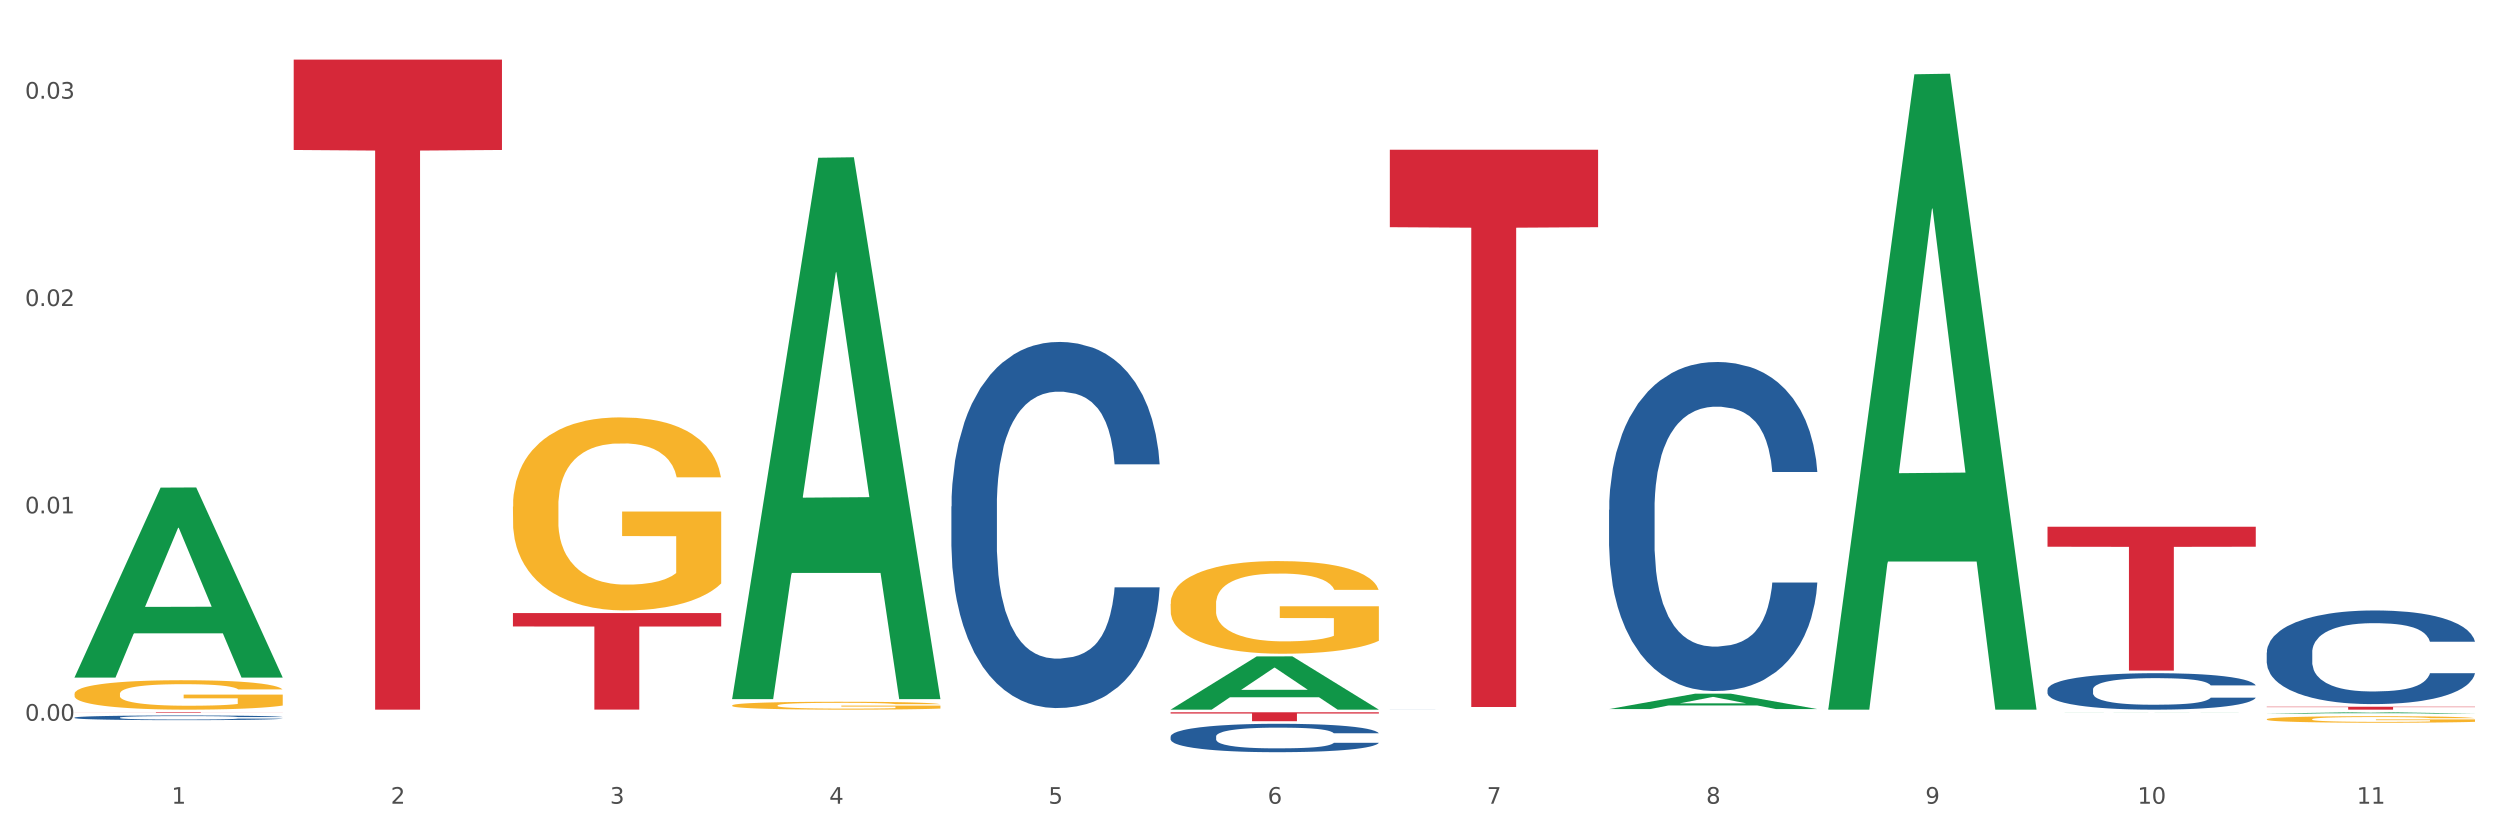 <?xml version="1.0" encoding="utf-8" standalone="no"?>
<!DOCTYPE svg PUBLIC "-//W3C//DTD SVG 1.1//EN"
  "http://www.w3.org/Graphics/SVG/1.1/DTD/svg11.dtd">
<svg xmlns:xlink="http://www.w3.org/1999/xlink" width="1080pt" height="360pt" viewBox="0 0 1080 360" xmlns="http://www.w3.org/2000/svg" version="1.1">
 <rect x="0" y="0" width="1080" height="360" fill="#333333" stroke="none"/>
 <defs>
  <style type="text/css">*{stroke-linejoin: round; stroke-linecap: butt}</style>
 </defs>
 <g id="figure_1">
  <g id="patch_1">
   <path d="M 0 360 
L 1080 360 
L 1080 0 
L 0 0 
z
" style="fill: #ffffff; stroke: #ffffff; stroke-linejoin: miter"/>
  </g>
  <g id="axes_1">
   <g id="matplotlib.axis_1">
    <g id="xtick_1">
     <g id="text_1">
      <!-- 1 -->
      <g style="fill: #4d4d4d" transform="translate(74.106 347.204) scale(0.096 -0.096)">
       <defs>
        <path id="DejaVuSans-31" d="M 794 531 
L 1825 531 
L 1825 4091 
L 703 3866 
L 703 4441 
L 1819 4666 
L 2450 4666 
L 2450 531 
L 3481 531 
L 3481 0 
L 794 0 
L 794 531 
z
" transform="scale(0.016)"/>
       </defs>
       <use xlink:href="#DejaVuSans-31"/>
      </g>
     </g>
    </g>
    <g id="xtick_2">
     <g id="text_2">
      <!-- 2 -->
      <g style="fill: #4d4d4d" transform="translate(168.812 347.204) scale(0.096 -0.096)">
       <defs>
        <path id="DejaVuSans-32" d="M 1228 531 
L 3431 531 
L 3431 0 
L 469 0 
L 469 531 
Q 828 903 1448 1529 
Q 2069 2156 2228 2338 
Q 2531 2678 2651 2914 
Q 2772 3150 2772 3378 
Q 2772 3750 2511 3984 
Q 2250 4219 1831 4219 
Q 1534 4219 1204 4116 
Q 875 4013 500 3803 
L 500 4441 
Q 881 4594 1212 4672 
Q 1544 4750 1819 4750 
Q 2544 4750 2975 4387 
Q 3406 4025 3406 3419 
Q 3406 3131 3298 2873 
Q 3191 2616 2906 2266 
Q 2828 2175 2409 1742 
Q 1991 1309 1228 531 
z
" transform="scale(0.016)"/>
       </defs>
       <use xlink:href="#DejaVuSans-32"/>
      </g>
     </g>
    </g>
    <g id="xtick_3">
     <g id="text_3">
      <!-- 3 -->
      <g style="fill: #4d4d4d" transform="translate(263.517 347.204) scale(0.096 -0.096)">
       <defs>
        <path id="DejaVuSans-33" d="M 2597 2516 
Q 3050 2419 3304 2112 
Q 3559 1806 3559 1356 
Q 3559 666 3084 287 
Q 2609 -91 1734 -91 
Q 1441 -91 1130 -33 
Q 819 25 488 141 
L 488 750 
Q 750 597 1062 519 
Q 1375 441 1716 441 
Q 2309 441 2620 675 
Q 2931 909 2931 1356 
Q 2931 1769 2642 2001 
Q 2353 2234 1838 2234 
L 1294 2234 
L 1294 2753 
L 1863 2753 
Q 2328 2753 2575 2939 
Q 2822 3125 2822 3475 
Q 2822 3834 2567 4026 
Q 2313 4219 1838 4219 
Q 1578 4219 1281 4162 
Q 984 4106 628 3988 
L 628 4550 
Q 988 4650 1302 4700 
Q 1616 4750 1894 4750 
Q 2613 4750 3031 4423 
Q 3450 4097 3450 3541 
Q 3450 3153 3228 2886 
Q 3006 2619 2597 2516 
z
" transform="scale(0.016)"/>
       </defs>
       <use xlink:href="#DejaVuSans-33"/>
      </g>
     </g>
    </g>
    <g id="xtick_4">
     <g id="text_4">
      <!-- 4 -->
      <g style="fill: #4d4d4d" transform="translate(358.223 347.204) scale(0.096 -0.096)">
       <defs>
        <path id="DejaVuSans-34" d="M 2419 4116 
L 825 1625 
L 2419 1625 
L 2419 4116 
z
M 2253 4666 
L 3047 4666 
L 3047 1625 
L 3713 1625 
L 3713 1100 
L 3047 1100 
L 3047 0 
L 2419 0 
L 2419 1100 
L 313 1100 
L 313 1709 
L 2253 4666 
z
" transform="scale(0.016)"/>
       </defs>
       <use xlink:href="#DejaVuSans-34"/>
      </g>
     </g>
    </g>
    <g id="xtick_5">
     <g id="text_5">
      <!-- 5 -->
      <g style="fill: #4d4d4d" transform="translate(452.928 347.204) scale(0.096 -0.096)">
       <defs>
        <path id="DejaVuSans-35" d="M 691 4666 
L 3169 4666 
L 3169 4134 
L 1269 4134 
L 1269 2991 
Q 1406 3038 1543 3061 
Q 1681 3084 1819 3084 
Q 2600 3084 3056 2656 
Q 3513 2228 3513 1497 
Q 3513 744 3044 326 
Q 2575 -91 1722 -91 
Q 1428 -91 1123 -41 
Q 819 9 494 109 
L 494 744 
Q 775 591 1075 516 
Q 1375 441 1709 441 
Q 2250 441 2565 725 
Q 2881 1009 2881 1497 
Q 2881 1984 2565 2268 
Q 2250 2553 1709 2553 
Q 1456 2553 1204 2497 
Q 953 2441 691 2322 
L 691 4666 
z
" transform="scale(0.016)"/>
       </defs>
       <use xlink:href="#DejaVuSans-35"/>
      </g>
     </g>
    </g>
    <g id="xtick_6">
     <g id="text_6">
      <!-- 6 -->
      <g style="fill: #4d4d4d" transform="translate(547.634 347.204) scale(0.096 -0.096)">
       <defs>
        <path id="DejaVuSans-36" d="M 2113 2584 
Q 1688 2584 1439 2293 
Q 1191 2003 1191 1497 
Q 1191 994 1439 701 
Q 1688 409 2113 409 
Q 2538 409 2786 701 
Q 3034 994 3034 1497 
Q 3034 2003 2786 2293 
Q 2538 2584 2113 2584 
z
M 3366 4563 
L 3366 3988 
Q 3128 4100 2886 4159 
Q 2644 4219 2406 4219 
Q 1781 4219 1451 3797 
Q 1122 3375 1075 2522 
Q 1259 2794 1537 2939 
Q 1816 3084 2150 3084 
Q 2853 3084 3261 2657 
Q 3669 2231 3669 1497 
Q 3669 778 3244 343 
Q 2819 -91 2113 -91 
Q 1303 -91 875 529 
Q 447 1150 447 2328 
Q 447 3434 972 4092 
Q 1497 4750 2381 4750 
Q 2619 4750 2861 4703 
Q 3103 4656 3366 4563 
z
" transform="scale(0.016)"/>
       </defs>
       <use xlink:href="#DejaVuSans-36"/>
      </g>
     </g>
    </g>
    <g id="xtick_7">
     <g id="text_7">
      <!-- 7 -->
      <g style="fill: #4d4d4d" transform="translate(642.339 347.204) scale(0.096 -0.096)">
       <defs>
        <path id="DejaVuSans-37" d="M 525 4666 
L 3525 4666 
L 3525 4397 
L 1831 0 
L 1172 0 
L 2766 4134 
L 525 4134 
L 525 4666 
z
" transform="scale(0.016)"/>
       </defs>
       <use xlink:href="#DejaVuSans-37"/>
      </g>
     </g>
    </g>
    <g id="xtick_8">
     <g id="text_8">
      <!-- 8 -->
      <g style="fill: #4d4d4d" transform="translate(737.044 347.204) scale(0.096 -0.096)">
       <defs>
        <path id="DejaVuSans-38" d="M 2034 2216 
Q 1584 2216 1326 1975 
Q 1069 1734 1069 1313 
Q 1069 891 1326 650 
Q 1584 409 2034 409 
Q 2484 409 2743 651 
Q 3003 894 3003 1313 
Q 3003 1734 2745 1975 
Q 2488 2216 2034 2216 
z
M 1403 2484 
Q 997 2584 770 2862 
Q 544 3141 544 3541 
Q 544 4100 942 4425 
Q 1341 4750 2034 4750 
Q 2731 4750 3128 4425 
Q 3525 4100 3525 3541 
Q 3525 3141 3298 2862 
Q 3072 2584 2669 2484 
Q 3125 2378 3379 2068 
Q 3634 1759 3634 1313 
Q 3634 634 3220 271 
Q 2806 -91 2034 -91 
Q 1263 -91 848 271 
Q 434 634 434 1313 
Q 434 1759 690 2068 
Q 947 2378 1403 2484 
z
M 1172 3481 
Q 1172 3119 1398 2916 
Q 1625 2713 2034 2713 
Q 2441 2713 2670 2916 
Q 2900 3119 2900 3481 
Q 2900 3844 2670 4047 
Q 2441 4250 2034 4250 
Q 1625 4250 1398 4047 
Q 1172 3844 1172 3481 
z
" transform="scale(0.016)"/>
       </defs>
       <use xlink:href="#DejaVuSans-38"/>
      </g>
     </g>
    </g>
    <g id="xtick_9">
     <g id="text_9">
      <!-- 9 -->
      <g style="fill: #4d4d4d" transform="translate(831.75 347.204) scale(0.096 -0.096)">
       <defs>
        <path id="DejaVuSans-39" d="M 703 97 
L 703 672 
Q 941 559 1184 500 
Q 1428 441 1663 441 
Q 2288 441 2617 861 
Q 2947 1281 2994 2138 
Q 2813 1869 2534 1725 
Q 2256 1581 1919 1581 
Q 1219 1581 811 2004 
Q 403 2428 403 3163 
Q 403 3881 828 4315 
Q 1253 4750 1959 4750 
Q 2769 4750 3195 4129 
Q 3622 3509 3622 2328 
Q 3622 1225 3098 567 
Q 2575 -91 1691 -91 
Q 1453 -91 1209 -44 
Q 966 3 703 97 
z
M 1959 2075 
Q 2384 2075 2632 2365 
Q 2881 2656 2881 3163 
Q 2881 3666 2632 3958 
Q 2384 4250 1959 4250 
Q 1534 4250 1286 3958 
Q 1038 3666 1038 3163 
Q 1038 2656 1286 2365 
Q 1534 2075 1959 2075 
z
" transform="scale(0.016)"/>
       </defs>
       <use xlink:href="#DejaVuSans-39"/>
      </g>
     </g>
    </g>
    <g id="xtick_10">
     <g id="text_10">
      <!-- 10 -->
      <g style="fill: #4d4d4d" transform="translate(923.401 347.204) scale(0.096 -0.096)">
       <defs>
        <path id="DejaVuSans-30" d="M 2034 4250 
Q 1547 4250 1301 3770 
Q 1056 3291 1056 2328 
Q 1056 1369 1301 889 
Q 1547 409 2034 409 
Q 2525 409 2770 889 
Q 3016 1369 3016 2328 
Q 3016 3291 2770 3770 
Q 2525 4250 2034 4250 
z
M 2034 4750 
Q 2819 4750 3233 4129 
Q 3647 3509 3647 2328 
Q 3647 1150 3233 529 
Q 2819 -91 2034 -91 
Q 1250 -91 836 529 
Q 422 1150 422 2328 
Q 422 3509 836 4129 
Q 1250 4750 2034 4750 
z
" transform="scale(0.016)"/>
       </defs>
       <use xlink:href="#DejaVuSans-31"/>
       <use xlink:href="#DejaVuSans-30" transform="translate(63.623 0)"/>
      </g>
     </g>
    </g>
    <g id="xtick_11">
     <g id="text_11">
      <!-- 11 -->
      <g style="fill: #4d4d4d" transform="translate(1018.107 347.204) scale(0.096 -0.096)">
       <use xlink:href="#DejaVuSans-31"/>
       <use xlink:href="#DejaVuSans-31" transform="translate(63.623 0)"/>
      </g>
     </g>
    </g>
    <g id="xtick_12"/>
    <g id="xtick_13"/>
    <g id="xtick_14"/>
    <g id="xtick_15"/>
    <g id="xtick_16"/>
    <g id="xtick_17"/>
    <g id="xtick_18"/>
    <g id="xtick_19"/>
    <g id="xtick_20"/>
    <g id="xtick_21"/>
   </g>
   <g id="matplotlib.axis_2">
    <g id="ytick_1">
     <g id="text_12">
      <!-- 0.00 -->
      <g style="fill: #4d4d4d" transform="translate(10.8 311.349) scale(0.096 -0.096)">
       <defs>
        <path id="DejaVuSans-2e" d="M 684 794 
L 1344 794 
L 1344 0 
L 684 0 
L 684 794 
z
" transform="scale(0.016)"/>
       </defs>
       <use xlink:href="#DejaVuSans-30"/>
       <use xlink:href="#DejaVuSans-2e" transform="translate(63.623 0)"/>
       <use xlink:href="#DejaVuSans-30" transform="translate(95.41 0)"/>
       <use xlink:href="#DejaVuSans-30" transform="translate(159.033 0)"/>
      </g>
     </g>
    </g>
    <g id="ytick_2">
     <g id="text_13">
      <!-- 0.01 -->
      <g style="fill: #4d4d4d" transform="translate(10.8 221.775) scale(0.096 -0.096)">
       <use xlink:href="#DejaVuSans-30"/>
       <use xlink:href="#DejaVuSans-2e" transform="translate(63.623 0)"/>
       <use xlink:href="#DejaVuSans-30" transform="translate(95.41 0)"/>
       <use xlink:href="#DejaVuSans-31" transform="translate(159.033 0)"/>
      </g>
     </g>
    </g>
    <g id="ytick_3">
     <g id="text_14">
      <!-- 0.02 -->
      <g style="fill: #4d4d4d" transform="translate(10.8 132.2) scale(0.096 -0.096)">
       <use xlink:href="#DejaVuSans-30"/>
       <use xlink:href="#DejaVuSans-2e" transform="translate(63.623 0)"/>
       <use xlink:href="#DejaVuSans-30" transform="translate(95.41 0)"/>
       <use xlink:href="#DejaVuSans-32" transform="translate(159.033 0)"/>
      </g>
     </g>
    </g>
    <g id="ytick_4">
     <g id="text_15">
      <!-- 0.03 -->
      <g style="fill: #4d4d4d" transform="translate(10.8 42.626) scale(0.096 -0.096)">
       <use xlink:href="#DejaVuSans-30"/>
       <use xlink:href="#DejaVuSans-2e" transform="translate(63.623 0)"/>
       <use xlink:href="#DejaVuSans-30" transform="translate(95.41 0)"/>
       <use xlink:href="#DejaVuSans-33" transform="translate(159.033 0)"/>
      </g>
     </g>
    </g>
    <g id="ytick_5"/>
    <g id="ytick_6"/>
    <g id="ytick_7"/>
   </g>
   <g id="PolyCollection_1">
    <path d="M 32.175 292.576 
L 32.268 292.498 
L 69.369 210.65 
L 84.766 210.573 
L 122.145 292.73 
L 104.337 292.73 
L 96.267 273.598 
L 57.96 273.598 
L 57.682 273.907 
L 49.891 292.73 
L 32.175 292.73 
L 32.175 292.576 
L 62.783 262.181 
L 91.444 262.104 
L 77.253 228.084 
L 77.067 227.93 
L 76.882 228.162 
L 62.691 262.104 
L 62.783 262.181 
L 32.175 292.576 
z
" clip-path="url(#p96996dda5b)" style="fill: #109648"/>
    <path d="M 505.702 318.188 
L 505.809 318.177 
L 505.809 317.863 
L 506.128 317.437 
L 507.298 316.652 
L 508.786 316.058 
L 511.339 315.363 
L 512.721 315.071 
L 514.529 314.746 
L 518.251 314.219 
L 522.505 313.77 
L 525.483 313.524 
L 527.716 313.367 
L 532.715 313.086 
L 535.586 312.963 
L 538.564 312.862 
L 541.116 312.795 
L 545.37 312.716 
L 548.773 312.683 
L 552.708 312.671 
L 556.005 312.683 
L 560.365 312.728 
L 566.746 312.862 
L 569.192 312.941 
L 572.489 313.075 
L 575.892 313.255 
L 578.657 313.434 
L 581.847 313.692 
L 585.144 314.028 
L 588.335 314.454 
L 590.568 314.847 
L 592.376 315.262 
L 593.971 315.766 
L 595.141 316.316 
L 595.673 316.775 
L 576.211 316.775 
L 575.679 316.36 
L 574.616 315.912 
L 573.552 315.609 
L 572.382 315.363 
L 570.575 315.082 
L 568.979 314.903 
L 566.321 314.69 
L 563.875 314.555 
L 561.854 314.477 
L 559.408 314.409 
L 554.197 314.342 
L 550.475 314.342 
L 548.135 314.365 
L 545.264 314.421 
L 542.818 314.499 
L 539.946 314.634 
L 537.713 314.779 
L 535.48 314.97 
L 534.204 315.105 
L 532.289 315.351 
L 531.013 315.553 
L 529.312 315.901 
L 528.354 316.147 
L 526.653 316.787 
L 525.908 317.257 
L 525.589 317.583 
L 525.377 317.941 
L 525.377 319.691 
L 526.015 320.476 
L 526.547 320.812 
L 527.397 321.193 
L 528.993 321.687 
L 531.332 322.169 
L 533.778 322.516 
L 535.799 322.729 
L 537.713 322.886 
L 539.627 323.01 
L 541.967 323.122 
L 543.881 323.189 
L 546.753 323.256 
L 550.156 323.29 
L 552.814 323.29 
L 558.238 323.234 
L 560.684 323.178 
L 563.024 323.099 
L 565.576 322.976 
L 567.597 322.841 
L 568.767 322.741 
L 570.681 322.528 
L 572.17 322.303 
L 573.446 322.045 
L 574.297 321.821 
L 575.254 321.485 
L 575.998 321.103 
L 576.211 320.902 
L 595.673 320.902 
L 595.247 321.305 
L 594.503 321.698 
L 593.014 322.225 
L 591.844 322.528 
L 590.036 322.898 
L 588.122 323.212 
L 585.463 323.559 
L 583.017 323.817 
L 580.465 324.041 
L 577.7 324.243 
L 572.701 324.523 
L 570.894 324.602 
L 567.065 324.736 
L 564.087 324.815 
L 559.727 324.893 
L 555.26 324.938 
L 550.581 324.95 
L 546.434 324.927 
L 541.861 324.86 
L 538.989 324.793 
L 535.799 324.692 
L 532.077 324.535 
L 528.567 324.344 
L 525.27 324.12 
L 522.186 323.862 
L 519.315 323.57 
L 515.593 323.088 
L 512.828 322.617 
L 510.807 322.18 
L 509.425 321.81 
L 508.042 321.339 
L 507.298 321.014 
L 506.128 320.229 
L 505.702 319.5 
L 505.702 318.188 
z
" clip-path="url(#p96996dda5b)" style="fill: #255c99"/>
    <path d="M 600.408 306.562 
L 600.514 306.562 
L 600.514 306.561 
L 600.833 306.561 
L 602.003 306.559 
L 603.492 306.558 
L 606.044 306.557 
L 607.427 306.556 
L 609.235 306.556 
L 612.957 306.555 
L 617.211 306.554 
L 620.189 306.554 
L 622.422 306.553 
L 627.42 306.553 
L 630.292 306.553 
L 633.269 306.552 
L 635.822 306.552 
L 640.076 306.552 
L 643.479 306.552 
L 647.414 306.552 
L 650.71 306.552 
L 655.071 306.552 
L 661.451 306.552 
L 663.897 306.552 
L 667.194 306.553 
L 670.597 306.553 
L 673.362 306.553 
L 676.553 306.554 
L 679.85 306.554 
L 683.04 306.555 
L 685.273 306.556 
L 687.081 306.557 
L 688.677 306.558 
L 689.846 306.559 
L 690.378 306.559 
L 670.916 306.559 
L 670.385 306.559 
L 669.321 306.558 
L 668.258 306.557 
L 667.088 306.557 
L 665.28 306.556 
L 663.685 306.556 
L 661.026 306.556 
L 658.58 306.555 
L 656.559 306.555 
L 654.113 306.555 
L 648.902 306.555 
L 645.18 306.555 
L 642.841 306.555 
L 639.969 306.555 
L 637.523 306.555 
L 634.652 306.556 
L 632.419 306.556 
L 630.185 306.556 
L 628.909 306.556 
L 626.995 306.557 
L 625.719 306.557 
L 624.017 306.558 
L 623.06 306.558 
L 621.358 306.56 
L 620.614 306.56 
L 620.295 306.561 
L 620.082 306.562 
L 620.082 306.565 
L 620.72 306.566 
L 621.252 306.567 
L 622.103 306.568 
L 623.698 306.568 
L 626.038 306.569 
L 628.484 306.57 
L 630.504 306.57 
L 632.419 306.571 
L 634.333 306.571 
L 636.672 306.571 
L 638.587 306.571 
L 641.458 306.571 
L 644.861 306.571 
L 647.52 306.571 
L 652.944 306.571 
L 655.39 306.571 
L 657.729 306.571 
L 660.282 306.571 
L 662.302 306.571 
L 663.472 306.57 
L 665.386 306.57 
L 666.875 306.57 
L 668.151 306.569 
L 669.002 306.569 
L 669.959 306.568 
L 670.704 306.567 
L 670.916 306.567 
L 690.378 306.567 
L 689.953 306.568 
L 689.208 306.569 
L 687.719 306.569 
L 686.55 306.57 
L 684.742 306.571 
L 682.827 306.571 
L 680.169 306.572 
L 677.723 306.572 
L 675.17 306.573 
L 672.405 306.573 
L 667.407 306.574 
L 665.599 306.574 
L 661.771 306.574 
L 658.793 306.574 
L 654.433 306.574 
L 649.966 306.574 
L 645.287 306.574 
L 641.139 306.574 
L 636.566 306.574 
L 633.695 306.574 
L 630.504 306.574 
L 626.782 306.574 
L 623.273 306.573 
L 619.976 306.573 
L 616.892 306.572 
L 614.02 306.572 
L 610.298 306.571 
L 607.533 306.57 
L 605.513 306.569 
L 604.13 306.569 
L 602.748 306.568 
L 602.003 306.567 
L 600.833 306.566 
L 600.408 306.564 
L 600.408 306.562 
z
" clip-path="url(#p96996dda5b)" style="fill: #255c99"/>
    <path d="M 695.113 220.252 
L 695.22 220.122 
L 695.22 216.487 
L 695.539 211.554 
L 696.709 202.466 
L 698.197 195.586 
L 700.75 187.537 
L 702.132 184.162 
L 703.94 180.397 
L 707.662 174.295 
L 711.916 169.102 
L 714.894 166.246 
L 717.127 164.429 
L 722.126 161.183 
L 724.997 159.755 
L 727.975 158.587 
L 730.527 157.808 
L 734.781 156.899 
L 738.184 156.51 
L 742.119 156.38 
L 745.416 156.51 
L 749.776 157.029 
L 756.157 158.587 
L 758.603 159.496 
L 761.9 161.054 
L 765.303 163.131 
L 768.068 165.208 
L 771.258 168.194 
L 774.555 172.088 
L 777.746 177.021 
L 779.979 181.565 
L 781.787 186.368 
L 783.382 192.21 
L 784.552 198.572 
L 785.084 203.894 
L 765.622 203.894 
L 765.09 199.091 
L 764.027 193.898 
L 762.963 190.393 
L 761.793 187.537 
L 759.985 184.291 
L 758.39 182.214 
L 755.732 179.748 
L 753.286 178.19 
L 751.265 177.281 
L 748.819 176.502 
L 743.608 175.723 
L 739.886 175.723 
L 737.546 175.983 
L 734.675 176.632 
L 732.229 177.541 
L 729.357 179.099 
L 727.124 180.786 
L 724.891 182.993 
L 723.615 184.551 
L 721.7 187.407 
L 720.424 189.744 
L 718.723 193.768 
L 717.765 196.624 
L 716.064 204.024 
L 715.319 209.477 
L 715 213.241 
L 714.788 217.396 
L 714.788 237.648 
L 715.426 246.735 
L 715.958 250.63 
L 716.808 255.043 
L 718.404 260.756 
L 720.743 266.338 
L 723.189 270.362 
L 725.21 272.829 
L 727.124 274.646 
L 729.038 276.074 
L 731.378 277.373 
L 733.292 278.151 
L 736.164 278.93 
L 739.567 279.32 
L 742.225 279.32 
L 747.649 278.671 
L 750.095 278.022 
L 752.435 277.113 
L 754.987 275.685 
L 757.008 274.127 
L 758.178 272.959 
L 760.092 270.492 
L 761.581 267.896 
L 762.857 264.91 
L 763.708 262.313 
L 764.665 258.419 
L 765.409 254.005 
L 765.622 251.668 
L 785.084 251.668 
L 784.658 256.342 
L 783.914 260.885 
L 782.425 266.987 
L 781.255 270.492 
L 779.447 274.776 
L 777.533 278.411 
L 774.874 282.436 
L 772.428 285.421 
L 769.876 288.018 
L 767.111 290.355 
L 762.112 293.6 
L 760.305 294.509 
L 756.476 296.067 
L 753.498 296.975 
L 749.138 297.884 
L 744.671 298.403 
L 739.992 298.533 
L 735.845 298.274 
L 731.272 297.495 
L 728.4 296.716 
L 725.21 295.547 
L 721.488 293.73 
L 717.978 291.523 
L 714.681 288.927 
L 711.597 285.941 
L 708.726 282.565 
L 705.004 276.983 
L 702.239 271.531 
L 700.218 266.468 
L 698.836 262.184 
L 697.453 256.731 
L 696.709 252.966 
L 695.539 243.879 
L 695.113 235.441 
L 695.113 220.252 
z
" clip-path="url(#p96996dda5b)" style="fill: #255c99"/>
    <path d="M 884.524 297.899 
L 884.631 297.885 
L 884.631 297.482 
L 884.95 296.935 
L 886.12 295.928 
L 887.608 295.166 
L 890.161 294.274 
L 891.543 293.9 
L 893.351 293.483 
L 897.073 292.806 
L 901.327 292.231 
L 904.305 291.914 
L 906.538 291.713 
L 911.537 291.353 
L 914.408 291.195 
L 917.386 291.066 
L 919.938 290.979 
L 924.192 290.879 
L 927.595 290.835 
L 931.53 290.821 
L 934.827 290.835 
L 939.187 290.893 
L 945.568 291.066 
L 948.014 291.166 
L 951.311 291.339 
L 954.714 291.569 
L 957.479 291.799 
L 960.669 292.13 
L 963.966 292.562 
L 967.157 293.109 
L 969.39 293.612 
L 971.198 294.144 
L 972.793 294.792 
L 973.963 295.497 
L 974.495 296.087 
L 955.033 296.087 
L 954.501 295.554 
L 953.438 294.979 
L 952.374 294.59 
L 951.204 294.274 
L 949.396 293.914 
L 947.801 293.684 
L 945.143 293.411 
L 942.697 293.238 
L 940.676 293.137 
L 938.23 293.051 
L 933.019 292.965 
L 929.297 292.965 
L 926.957 292.993 
L 924.086 293.065 
L 921.64 293.166 
L 918.768 293.339 
L 916.535 293.526 
L 914.302 293.77 
L 913.026 293.943 
L 911.111 294.26 
L 909.835 294.518 
L 908.134 294.964 
L 907.176 295.281 
L 905.475 296.101 
L 904.73 296.705 
L 904.411 297.122 
L 904.199 297.583 
L 904.199 299.827 
L 904.837 300.834 
L 905.368 301.266 
L 906.219 301.755 
L 907.814 302.388 
L 910.154 303.007 
L 912.6 303.453 
L 914.621 303.726 
L 916.535 303.927 
L 918.449 304.086 
L 920.789 304.229 
L 922.703 304.316 
L 925.575 304.402 
L 928.978 304.445 
L 931.636 304.445 
L 937.06 304.373 
L 939.506 304.301 
L 941.846 304.201 
L 944.398 304.042 
L 946.419 303.87 
L 947.589 303.74 
L 949.503 303.467 
L 950.992 303.179 
L 952.268 302.848 
L 953.119 302.561 
L 954.076 302.129 
L 954.82 301.64 
L 955.033 301.381 
L 974.495 301.381 
L 974.069 301.899 
L 973.325 302.402 
L 971.836 303.079 
L 970.666 303.467 
L 968.858 303.942 
L 966.944 304.345 
L 964.285 304.791 
L 961.839 305.121 
L 959.287 305.409 
L 956.522 305.668 
L 951.523 306.028 
L 949.715 306.128 
L 945.887 306.301 
L 942.909 306.402 
L 938.549 306.503 
L 934.082 306.56 
L 929.403 306.574 
L 925.256 306.546 
L 920.683 306.459 
L 917.811 306.373 
L 914.621 306.244 
L 910.899 306.042 
L 907.389 305.798 
L 904.092 305.51 
L 901.008 305.179 
L 898.137 304.805 
L 894.415 304.186 
L 891.65 303.582 
L 889.629 303.021 
L 888.246 302.546 
L 886.864 301.942 
L 886.12 301.525 
L 884.95 300.518 
L 884.524 299.583 
L 884.524 297.899 
z
" clip-path="url(#p96996dda5b)" style="fill: #255c99"/>
    <path d="M 979.23 281.893 
L 979.336 281.856 
L 979.336 280.822 
L 979.655 279.417 
L 980.825 276.831 
L 982.314 274.873 
L 984.866 272.582 
L 986.249 271.621 
L 988.057 270.549 
L 991.779 268.813 
L 996.033 267.335 
L 999.01 266.522 
L 1001.244 266.005 
L 1006.242 265.081 
L 1009.114 264.674 
L 1012.091 264.342 
L 1014.644 264.12 
L 1018.898 263.862 
L 1022.301 263.751 
L 1026.236 263.714 
L 1029.532 263.751 
L 1033.893 263.898 
L 1040.273 264.342 
L 1042.719 264.601 
L 1046.016 265.044 
L 1049.419 265.635 
L 1052.184 266.226 
L 1055.375 267.076 
L 1058.672 268.185 
L 1061.862 269.589 
L 1064.095 270.882 
L 1065.903 272.249 
L 1067.498 273.912 
L 1068.668 275.722 
L 1069.2 277.237 
L 1049.738 277.237 
L 1049.207 275.87 
L 1048.143 274.392 
L 1047.08 273.395 
L 1045.91 272.582 
L 1044.102 271.658 
L 1042.507 271.067 
L 1039.848 270.365 
L 1037.402 269.921 
L 1035.381 269.663 
L 1032.935 269.441 
L 1027.724 269.219 
L 1024.002 269.219 
L 1021.663 269.293 
L 1018.791 269.478 
L 1016.345 269.737 
L 1013.474 270.18 
L 1011.24 270.66 
L 1009.007 271.288 
L 1007.731 271.732 
L 1005.817 272.545 
L 1004.541 273.21 
L 1002.839 274.355 
L 1001.882 275.168 
L 1000.18 277.274 
L 999.436 278.826 
L 999.117 279.898 
L 998.904 281.08 
L 998.904 286.844 
L 999.542 289.431 
L 1000.074 290.539 
L 1000.925 291.796 
L 1002.52 293.421 
L 1004.86 295.01 
L 1007.306 296.156 
L 1009.326 296.858 
L 1011.24 297.375 
L 1013.155 297.781 
L 1015.494 298.151 
L 1017.409 298.373 
L 1020.28 298.594 
L 1023.683 298.705 
L 1026.342 298.705 
L 1031.766 298.52 
L 1034.212 298.336 
L 1036.551 298.077 
L 1039.104 297.671 
L 1041.124 297.227 
L 1042.294 296.895 
L 1044.208 296.193 
L 1045.697 295.454 
L 1046.973 294.604 
L 1047.824 293.865 
L 1048.781 292.756 
L 1049.526 291.5 
L 1049.738 290.835 
L 1069.2 290.835 
L 1068.775 292.165 
L 1068.03 293.458 
L 1066.541 295.195 
L 1065.371 296.193 
L 1063.564 297.412 
L 1061.649 298.447 
L 1058.991 299.592 
L 1056.545 300.442 
L 1053.992 301.181 
L 1051.227 301.846 
L 1046.229 302.77 
L 1044.421 303.028 
L 1040.592 303.472 
L 1037.615 303.73 
L 1033.254 303.989 
L 1028.788 304.137 
L 1024.109 304.174 
L 1019.961 304.1 
L 1015.388 303.878 
L 1012.517 303.657 
L 1009.326 303.324 
L 1005.604 302.807 
L 1002.095 302.179 
L 998.798 301.44 
L 995.714 300.59 
L 992.842 299.629 
L 989.12 298.04 
L 986.355 296.488 
L 984.334 295.047 
L 982.952 293.828 
L 981.569 292.276 
L 980.825 291.204 
L 979.655 288.618 
L 979.23 286.216 
L 979.23 281.893 
z
" clip-path="url(#p96996dda5b)" style="fill: #255c99"/>
    <path d="M 32.175 307.702 
L 122.145 307.702 
L 122.145 307.737 
L 86.754 307.738 
L 86.754 307.955 
L 67.353 307.955 
L 67.353 307.738 
L 32.175 307.737 
L 32.175 307.702 
L 32.175 307.702 
z
" clip-path="url(#p96996dda5b)" style="fill: #d62839"/>
    <path d="M 126.88 25.759 
L 216.851 25.759 
L 216.851 64.784 
L 181.46 65.047 
L 181.46 306.574 
L 162.058 306.574 
L 162.058 65.047 
L 126.88 64.784 
L 126.88 26.023 
L 126.88 25.759 
z
" clip-path="url(#p96996dda5b)" style="fill: #d62839"/>
    <path d="M 221.586 264.843 
L 311.556 264.843 
L 311.556 270.638 
L 276.165 270.677 
L 276.165 306.543 
L 256.764 306.543 
L 256.764 270.677 
L 221.586 270.638 
L 221.586 264.882 
L 221.586 264.843 
z
" clip-path="url(#p96996dda5b)" style="fill: #d62839"/>
    <path d="M 505.702 307.702 
L 595.673 307.702 
L 595.673 308.236 
L 560.281 308.24 
L 560.281 311.544 
L 540.88 311.544 
L 540.88 308.24 
L 505.702 308.236 
L 505.702 307.706 
L 505.702 307.702 
z
" clip-path="url(#p96996dda5b)" style="fill: #d62839"/>
    <path d="M 600.408 64.69 
L 690.378 64.69 
L 690.378 98.144 
L 654.987 98.37 
L 654.987 305.424 
L 635.586 305.424 
L 635.586 98.37 
L 600.408 98.144 
L 600.408 64.916 
L 600.408 64.69 
z
" clip-path="url(#p96996dda5b)" style="fill: #d62839"/>
    <path d="M 884.524 227.55 
L 974.495 227.55 
L 974.495 236.186 
L 939.103 236.245 
L 939.103 289.693 
L 919.702 289.693 
L 919.702 236.245 
L 884.524 236.186 
L 884.524 227.609 
L 884.524 227.55 
z
" clip-path="url(#p96996dda5b)" style="fill: #d62839"/>
    <path d="M 979.23 305.302 
L 1069.2 305.302 
L 1069.2 305.478 
L 1033.809 305.48 
L 1033.809 306.574 
L 1014.408 306.574 
L 1014.408 305.48 
L 979.23 305.478 
L 979.23 305.303 
L 979.23 305.302 
z
" clip-path="url(#p96996dda5b)" style="fill: #d62839"/>
    <path d="M 410.997 218.784 
L 411.103 218.64 
L 411.103 214.596 
L 411.422 209.107 
L 412.592 198.996 
L 414.081 191.34 
L 416.633 182.385 
L 418.016 178.629 
L 419.824 174.441 
L 423.546 167.652 
L 427.8 161.874 
L 430.778 158.696 
L 433.011 156.674 
L 438.009 153.063 
L 440.881 151.474 
L 443.858 150.174 
L 446.411 149.308 
L 450.665 148.297 
L 454.068 147.863 
L 458.003 147.719 
L 461.299 147.863 
L 465.66 148.441 
L 472.041 150.174 
L 474.487 151.185 
L 477.783 152.919 
L 481.186 155.23 
L 483.951 157.541 
L 487.142 160.863 
L 490.439 165.196 
L 493.629 170.685 
L 495.862 175.741 
L 497.67 181.085 
L 499.266 187.585 
L 500.435 194.662 
L 500.967 200.585 
L 481.505 200.585 
L 480.974 195.24 
L 479.91 189.463 
L 478.847 185.563 
L 477.677 182.385 
L 475.869 178.774 
L 474.274 176.463 
L 471.615 173.718 
L 469.169 171.985 
L 467.149 170.974 
L 464.703 170.107 
L 459.491 169.241 
L 455.769 169.241 
L 453.43 169.53 
L 450.558 170.252 
L 448.112 171.263 
L 445.241 172.996 
L 443.008 174.874 
L 440.774 177.329 
L 439.498 179.063 
L 437.584 182.24 
L 436.308 184.84 
L 434.606 189.318 
L 433.649 192.496 
L 431.947 200.729 
L 431.203 206.796 
L 430.884 210.984 
L 430.671 215.607 
L 430.671 238.14 
L 431.309 248.251 
L 431.841 252.584 
L 432.692 257.495 
L 434.287 263.85 
L 436.627 270.061 
L 439.073 274.539 
L 441.093 277.283 
L 443.008 279.306 
L 444.922 280.894 
L 447.262 282.339 
L 449.176 283.206 
L 452.047 284.072 
L 455.45 284.505 
L 458.109 284.505 
L 463.533 283.783 
L 465.979 283.061 
L 468.318 282.05 
L 470.871 280.461 
L 472.891 278.728 
L 474.061 277.428 
L 475.975 274.683 
L 477.464 271.795 
L 478.74 268.472 
L 479.591 265.584 
L 480.548 261.25 
L 481.293 256.339 
L 481.505 253.739 
L 500.967 253.739 
L 500.542 258.939 
L 499.797 263.995 
L 498.308 270.783 
L 497.139 274.683 
L 495.331 279.45 
L 493.416 283.494 
L 490.758 287.972 
L 488.312 291.294 
L 485.759 294.183 
L 482.994 296.783 
L 477.996 300.394 
L 476.188 301.405 
L 472.36 303.139 
L 469.382 304.15 
L 465.022 305.161 
L 460.555 305.738 
L 455.876 305.883 
L 451.728 305.594 
L 447.155 304.727 
L 444.284 303.861 
L 441.093 302.561 
L 437.371 300.539 
L 433.862 298.083 
L 430.565 295.194 
L 427.481 291.872 
L 424.609 288.117 
L 420.887 281.906 
L 418.122 275.839 
L 416.102 270.206 
L 414.719 265.439 
L 413.337 259.373 
L 412.592 255.184 
L 411.422 245.073 
L 410.997 235.684 
L 410.997 218.784 
z
" clip-path="url(#p96996dda5b)" style="fill: #255c99"/>
    <path d="M 32.175 299.734 
L 32.281 299.722 
L 32.281 299.304 
L 32.494 298.944 
L 33.556 298.073 
L 35.149 297.353 
L 36.318 296.97 
L 37.486 296.656 
L 38.867 296.343 
L 40.567 296.018 
L 43.647 295.542 
L 45.559 295.298 
L 47.896 295.042 
L 52.145 294.671 
L 55.225 294.462 
L 58.412 294.287 
L 63.617 294.078 
L 67.016 293.985 
L 70.627 293.916 
L 74.983 293.869 
L 78.275 293.858 
L 85.499 293.892 
L 91.659 293.997 
L 94.634 294.078 
L 98.458 294.218 
L 100.476 294.311 
L 103.769 294.496 
L 107.168 294.74 
L 109.505 294.949 
L 113.01 295.344 
L 115.666 295.739 
L 118.109 296.227 
L 119.383 296.564 
L 120.339 296.877 
L 121.189 297.237 
L 122.039 297.806 
L 102.919 297.806 
L 102.175 297.4 
L 101.007 297.017 
L 99.307 296.645 
L 97.82 296.413 
L 95.271 296.122 
L 92.934 295.936 
L 90.491 295.797 
L 87.517 295.681 
L 85.18 295.623 
L 81.887 295.576 
L 75.407 295.588 
L 71.052 295.681 
L 68.078 295.797 
L 66.166 295.902 
L 64.467 296.018 
L 62.555 296.18 
L 60.324 296.424 
L 58.731 296.645 
L 57.137 296.924 
L 55.863 297.202 
L 54.694 297.528 
L 53.738 297.876 
L 52.995 298.236 
L 52.357 298.677 
L 51.826 299.409 
L 51.826 301 
L 52.039 301.36 
L 52.57 301.836 
L 53.207 302.196 
L 54.269 302.626 
L 55.225 302.916 
L 57.031 303.334 
L 59.049 303.683 
L 60.643 303.903 
L 62.236 304.089 
L 64.998 304.345 
L 68.078 304.554 
L 70.734 304.681 
L 74.345 304.798 
L 76.788 304.844 
L 78.913 304.867 
L 84.118 304.867 
L 87.835 304.832 
L 91.978 304.751 
L 95.165 304.647 
L 97.82 304.519 
L 100.795 304.31 
L 102.707 304.112 
L 102.707 301.685 
L 79.338 301.674 
L 79.338 300.059 
L 122.145 300.059 
L 122.145 304.798 
L 120.339 305.041 
L 118.321 305.262 
L 116.197 305.46 
L 113.01 305.703 
L 109.186 305.936 
L 105.787 306.098 
L 102.175 306.238 
L 97.927 306.365 
L 92.403 306.482 
L 89.004 306.528 
L 84.755 306.563 
L 79.763 306.574 
L 75.407 306.551 
L 71.159 306.493 
L 66.697 306.389 
L 62.342 306.238 
L 59.049 306.087 
L 55.756 305.901 
L 52.251 305.657 
L 49.489 305.425 
L 47.365 305.216 
L 45.028 304.949 
L 42.479 304.6 
L 40.567 304.287 
L 38.867 303.961 
L 37.061 303.543 
L 35.787 303.183 
L 34.512 302.73 
L 33.768 302.394 
L 32.919 301.871 
L 32.281 301.139 
L 32.175 299.734 
z
" clip-path="url(#p96996dda5b)" style="fill: #f7b32b"/>
    <path d="M 979.23 310.7 
L 979.336 310.698 
L 979.336 310.605 
L 979.548 310.524 
L 980.611 310.33 
L 982.204 310.17 
L 983.372 310.085 
L 984.541 310.015 
L 985.922 309.945 
L 987.621 309.873 
L 990.702 309.767 
L 992.614 309.712 
L 994.951 309.656 
L 999.2 309.573 
L 1002.28 309.526 
L 1005.467 309.487 
L 1010.672 309.441 
L 1014.071 309.42 
L 1017.682 309.405 
L 1022.037 309.394 
L 1025.33 309.392 
L 1032.553 309.4 
L 1038.714 309.423 
L 1041.688 309.441 
L 1045.512 309.472 
L 1047.531 309.493 
L 1050.824 309.534 
L 1054.223 309.588 
L 1056.56 309.635 
L 1060.065 309.723 
L 1062.72 309.811 
L 1065.164 309.919 
L 1066.438 309.994 
L 1067.394 310.064 
L 1068.244 310.144 
L 1069.094 310.271 
L 1049.974 310.271 
L 1049.23 310.18 
L 1048.062 310.095 
L 1046.362 310.012 
L 1044.875 309.961 
L 1042.326 309.896 
L 1039.989 309.855 
L 1037.546 309.824 
L 1034.572 309.798 
L 1032.235 309.785 
L 1028.942 309.774 
L 1022.462 309.777 
L 1018.107 309.798 
L 1015.133 309.824 
L 1013.221 309.847 
L 1011.521 309.873 
L 1009.609 309.909 
L 1007.379 309.963 
L 1005.785 310.012 
L 1004.192 310.074 
L 1002.917 310.136 
L 1001.749 310.209 
L 1000.793 310.286 
L 1000.049 310.367 
L 999.412 310.465 
L 998.881 310.628 
L 998.881 310.982 
L 999.093 311.062 
L 999.624 311.168 
L 1000.262 311.248 
L 1001.324 311.344 
L 1002.28 311.409 
L 1004.086 311.502 
L 1006.104 311.579 
L 1007.697 311.629 
L 1009.291 311.67 
L 1012.052 311.727 
L 1015.133 311.773 
L 1017.788 311.802 
L 1021.4 311.828 
L 1023.843 311.838 
L 1025.968 311.843 
L 1031.172 311.843 
L 1034.89 311.835 
L 1039.033 311.817 
L 1042.22 311.794 
L 1044.875 311.766 
L 1047.849 311.719 
L 1049.761 311.675 
L 1049.761 311.135 
L 1026.392 311.132 
L 1026.392 310.773 
L 1069.2 310.773 
L 1069.2 311.828 
L 1067.394 311.882 
L 1065.376 311.931 
L 1063.252 311.975 
L 1060.065 312.029 
L 1056.241 312.081 
L 1052.842 312.117 
L 1049.23 312.148 
L 1044.981 312.177 
L 1039.458 312.203 
L 1036.059 312.213 
L 1031.81 312.221 
L 1026.817 312.223 
L 1022.462 312.218 
L 1018.213 312.205 
L 1013.752 312.182 
L 1009.397 312.148 
L 1006.104 312.115 
L 1002.811 312.073 
L 999.306 312.019 
L 996.544 311.967 
L 994.42 311.921 
L 992.083 311.861 
L 989.533 311.784 
L 987.621 311.714 
L 985.922 311.641 
L 984.116 311.548 
L 982.841 311.468 
L 981.567 311.367 
L 980.823 311.292 
L 979.973 311.176 
L 979.336 311.013 
L 979.23 310.7 
z
" clip-path="url(#p96996dda5b)" style="fill: #f7b32b"/>
    <path d="M 505.702 260.882 
L 505.809 260.845 
L 505.809 259.529 
L 506.021 258.396 
L 507.083 255.653 
L 508.677 253.386 
L 509.845 252.18 
L 511.014 251.192 
L 512.394 250.205 
L 514.094 249.181 
L 517.174 247.682 
L 519.086 246.914 
L 521.423 246.11 
L 525.672 244.94 
L 528.753 244.282 
L 531.939 243.733 
L 537.144 243.075 
L 540.543 242.783 
L 544.155 242.563 
L 548.51 242.417 
L 551.803 242.38 
L 559.026 242.49 
L 565.187 242.819 
L 568.161 243.075 
L 571.985 243.514 
L 574.003 243.806 
L 577.296 244.392 
L 580.695 245.159 
L 583.032 245.818 
L 586.537 247.061 
L 589.193 248.304 
L 591.636 249.84 
L 592.911 250.9 
L 593.867 251.887 
L 594.717 253.021 
L 595.566 254.812 
L 576.446 254.812 
L 575.703 253.533 
L 574.534 252.326 
L 572.835 251.156 
L 571.348 250.425 
L 568.798 249.511 
L 566.461 248.925 
L 564.018 248.487 
L 561.044 248.121 
L 558.707 247.938 
L 555.414 247.792 
L 548.935 247.829 
L 544.58 248.121 
L 541.606 248.487 
L 539.694 248.816 
L 537.994 249.181 
L 536.082 249.693 
L 533.851 250.461 
L 532.258 251.156 
L 530.665 252.033 
L 529.39 252.911 
L 528.222 253.935 
L 527.266 255.032 
L 526.522 256.165 
L 525.885 257.555 
L 525.354 259.858 
L 525.354 264.868 
L 525.566 266.001 
L 526.097 267.5 
L 526.734 268.634 
L 527.797 269.987 
L 528.753 270.901 
L 530.558 272.217 
L 532.577 273.314 
L 534.17 274.009 
L 535.763 274.594 
L 538.525 275.398 
L 541.606 276.056 
L 544.261 276.458 
L 547.873 276.824 
L 550.316 276.97 
L 552.44 277.043 
L 557.645 277.043 
L 561.363 276.934 
L 565.505 276.678 
L 568.692 276.349 
L 571.348 275.947 
L 574.322 275.288 
L 576.234 274.667 
L 576.234 267.025 
L 552.865 266.988 
L 552.865 261.906 
L 595.673 261.906 
L 595.673 276.824 
L 593.867 277.592 
L 591.849 278.287 
L 589.724 278.908 
L 586.537 279.676 
L 582.713 280.407 
L 579.314 280.919 
L 575.703 281.358 
L 571.454 281.76 
L 565.93 282.126 
L 562.531 282.272 
L 558.282 282.382 
L 553.29 282.418 
L 548.935 282.345 
L 544.686 282.162 
L 540.225 281.833 
L 535.87 281.358 
L 532.577 280.883 
L 529.284 280.298 
L 525.778 279.53 
L 523.017 278.799 
L 520.892 278.14 
L 518.555 277.299 
L 516.006 276.202 
L 514.094 275.215 
L 512.394 274.191 
L 510.589 272.875 
L 509.314 271.742 
L 508.039 270.316 
L 507.296 269.255 
L 506.446 267.61 
L 505.809 265.306 
L 505.702 260.882 
z
" clip-path="url(#p96996dda5b)" style="fill: #f7b32b"/>
    <path d="M 316.291 304.738 
L 316.398 304.735 
L 316.398 304.623 
L 316.61 304.526 
L 317.672 304.293 
L 319.266 304.099 
L 320.434 303.997 
L 321.603 303.912 
L 322.983 303.828 
L 324.683 303.741 
L 327.763 303.613 
L 329.675 303.548 
L 332.012 303.479 
L 336.261 303.379 
L 339.342 303.323 
L 342.528 303.276 
L 347.733 303.22 
L 351.132 303.195 
L 354.744 303.177 
L 359.099 303.164 
L 362.392 303.161 
L 369.615 303.17 
L 375.776 303.198 
L 378.75 303.22 
L 382.574 303.258 
L 384.592 303.283 
L 387.885 303.333 
L 391.284 303.398 
L 393.621 303.454 
L 397.127 303.56 
L 399.782 303.666 
L 402.225 303.797 
L 403.5 303.887 
L 404.456 303.972 
L 405.306 304.068 
L 406.155 304.221 
L 387.035 304.221 
L 386.292 304.112 
L 385.123 304.009 
L 383.424 303.909 
L 381.937 303.847 
L 379.387 303.769 
L 377.051 303.719 
L 374.607 303.682 
L 371.633 303.651 
L 369.296 303.635 
L 366.003 303.622 
L 359.524 303.626 
L 355.169 303.651 
L 352.195 303.682 
L 350.283 303.71 
L 348.583 303.741 
L 346.671 303.785 
L 344.44 303.85 
L 342.847 303.909 
L 341.254 303.984 
L 339.979 304.059 
L 338.811 304.146 
L 337.855 304.24 
L 337.111 304.336 
L 336.474 304.455 
L 335.943 304.651 
L 335.943 305.078 
L 336.155 305.175 
L 336.686 305.303 
L 337.323 305.399 
L 338.386 305.515 
L 339.342 305.593 
L 341.147 305.705 
L 343.166 305.798 
L 344.759 305.858 
L 346.352 305.907 
L 349.114 305.976 
L 352.195 306.032 
L 354.85 306.066 
L 358.462 306.098 
L 360.905 306.11 
L 363.029 306.116 
L 368.234 306.116 
L 371.952 306.107 
L 376.095 306.085 
L 379.281 306.057 
L 381.937 306.023 
L 384.911 305.967 
L 386.823 305.914 
L 386.823 305.262 
L 363.454 305.259 
L 363.454 304.826 
L 406.262 304.826 
L 406.262 306.098 
L 404.456 306.163 
L 402.438 306.222 
L 400.313 306.275 
L 397.127 306.341 
L 393.303 306.403 
L 389.903 306.447 
L 386.292 306.484 
L 382.043 306.518 
L 376.519 306.55 
L 373.12 306.562 
L 368.871 306.571 
L 363.879 306.574 
L 359.524 306.568 
L 355.275 306.553 
L 350.814 306.525 
L 346.459 306.484 
L 343.166 306.444 
L 339.873 306.394 
L 336.367 306.328 
L 333.606 306.266 
L 331.481 306.21 
L 329.144 306.138 
L 326.595 306.045 
L 324.683 305.96 
L 322.983 305.873 
L 321.178 305.761 
L 319.903 305.664 
L 318.628 305.543 
L 317.885 305.452 
L 317.035 305.312 
L 316.398 305.116 
L 316.291 304.738 
z
" clip-path="url(#p96996dda5b)" style="fill: #f7b32b"/>
    <path d="M 221.586 218.849 
L 221.692 218.773 
L 221.692 216.031 
L 221.905 213.67 
L 222.967 207.957 
L 224.56 203.234 
L 225.729 200.72 
L 226.897 198.664 
L 228.278 196.607 
L 229.978 194.474 
L 233.058 191.351 
L 234.97 189.751 
L 237.307 188.076 
L 241.556 185.638 
L 244.636 184.267 
L 247.823 183.124 
L 253.028 181.753 
L 256.427 181.144 
L 260.038 180.687 
L 264.394 180.382 
L 267.686 180.306 
L 274.91 180.535 
L 281.07 181.22 
L 284.045 181.753 
L 287.869 182.667 
L 289.887 183.277 
L 293.18 184.496 
L 296.579 186.095 
L 298.916 187.466 
L 302.421 190.056 
L 305.077 192.646 
L 307.52 195.845 
L 308.794 198.054 
L 309.75 200.111 
L 310.6 202.472 
L 311.45 206.205 
L 292.33 206.205 
L 291.586 203.539 
L 290.418 201.025 
L 288.718 198.587 
L 287.231 197.064 
L 284.682 195.16 
L 282.345 193.941 
L 279.902 193.027 
L 276.928 192.265 
L 274.591 191.884 
L 271.298 191.58 
L 264.818 191.656 
L 260.463 192.265 
L 257.489 193.027 
L 255.577 193.712 
L 253.878 194.474 
L 251.966 195.541 
L 249.735 197.14 
L 248.142 198.587 
L 246.548 200.416 
L 245.274 202.244 
L 244.105 204.377 
L 243.149 206.662 
L 242.406 209.023 
L 241.768 211.918 
L 241.237 216.716 
L 241.237 227.152 
L 241.45 229.513 
L 241.981 232.637 
L 242.618 234.998 
L 243.68 237.816 
L 244.636 239.721 
L 246.442 242.463 
L 248.46 244.748 
L 250.054 246.195 
L 251.647 247.414 
L 254.409 249.09 
L 257.489 250.461 
L 260.145 251.299 
L 263.756 252.06 
L 266.199 252.365 
L 268.324 252.518 
L 273.529 252.518 
L 277.246 252.289 
L 281.389 251.756 
L 284.576 251.07 
L 287.231 250.232 
L 290.206 248.861 
L 292.118 247.566 
L 292.118 231.646 
L 268.749 231.57 
L 268.749 220.982 
L 311.556 220.982 
L 311.556 252.06 
L 309.75 253.66 
L 307.732 255.107 
L 305.608 256.402 
L 302.421 258.002 
L 298.597 259.525 
L 295.198 260.592 
L 291.586 261.506 
L 287.338 262.344 
L 281.814 263.105 
L 278.415 263.41 
L 274.166 263.639 
L 269.174 263.715 
L 264.818 263.562 
L 260.57 263.182 
L 256.108 262.496 
L 251.753 261.506 
L 248.46 260.516 
L 245.167 259.297 
L 241.662 257.697 
L 238.9 256.174 
L 236.776 254.803 
L 234.439 253.051 
L 231.89 250.766 
L 229.978 248.709 
L 228.278 246.576 
L 226.472 243.834 
L 225.198 241.473 
L 223.923 238.502 
L 223.179 236.293 
L 222.33 232.865 
L 221.692 228.066 
L 221.586 218.849 
z
" clip-path="url(#p96996dda5b)" style="fill: #f7b32b"/>
    <path d="M 979.23 308.263 
L 979.323 308.262 
L 1016.424 307.703 
L 1031.821 307.702 
L 1069.2 308.264 
L 1051.391 308.264 
L 1043.322 308.133 
L 1005.015 308.133 
L 1004.737 308.135 
L 996.946 308.264 
L 979.23 308.264 
L 979.23 308.263 
L 1009.838 308.055 
L 1038.499 308.055 
L 1024.308 307.822 
L 1024.122 307.821 
L 1023.937 307.823 
L 1009.745 308.055 
L 1009.838 308.055 
L 979.23 308.263 
z
" clip-path="url(#p96996dda5b)" style="fill: #109648"/>
    <path d="M 884.524 307.838 
L 884.617 307.838 
L 921.718 307.788 
L 937.115 307.788 
L 974.495 307.838 
L 956.686 307.838 
L 948.616 307.826 
L 910.31 307.826 
L 910.031 307.827 
L 902.24 307.838 
L 884.524 307.838 
L 884.524 307.838 
L 915.133 307.819 
L 943.793 307.819 
L 929.602 307.799 
L 929.417 307.799 
L 929.231 307.799 
L 915.04 307.819 
L 915.133 307.819 
L 884.524 307.838 
z
" clip-path="url(#p96996dda5b)" style="fill: #109648"/>
    <path d="M 789.819 306.059 
L 789.912 305.801 
L 827.013 32.092 
L 842.41 31.834 
L 879.789 306.574 
L 861.981 306.574 
L 853.911 242.597 
L 815.604 242.597 
L 815.326 243.629 
L 807.535 306.574 
L 789.819 306.574 
L 789.819 306.059 
L 820.427 204.417 
L 849.088 204.159 
L 834.897 90.393 
L 834.711 89.877 
L 834.526 90.651 
L 820.335 204.159 
L 820.427 204.417 
L 789.819 306.059 
z
" clip-path="url(#p96996dda5b)" style="fill: #109648"/>
    <path d="M 695.113 306.315 
L 695.206 306.309 
L 732.307 299.667 
L 747.704 299.661 
L 785.084 306.327 
L 767.275 306.327 
L 759.206 304.775 
L 720.899 304.775 
L 720.62 304.8 
L 712.829 306.327 
L 695.113 306.327 
L 695.113 306.315 
L 725.722 303.849 
L 754.382 303.842 
L 740.191 301.082 
L 740.006 301.069 
L 739.82 301.088 
L 725.629 303.842 
L 725.722 303.849 
L 695.113 306.315 
z
" clip-path="url(#p96996dda5b)" style="fill: #109648"/>
    <path d="M 505.702 306.531 
L 505.795 306.51 
L 542.896 283.568 
L 558.293 283.546 
L 595.673 306.574 
L 577.864 306.574 
L 569.795 301.212 
L 531.488 301.212 
L 531.209 301.299 
L 523.418 306.574 
L 505.702 306.574 
L 505.702 306.531 
L 536.311 298.012 
L 564.971 297.99 
L 550.78 288.455 
L 550.595 288.411 
L 550.409 288.476 
L 536.218 297.99 
L 536.311 298.012 
L 505.702 306.531 
z
" clip-path="url(#p96996dda5b)" style="fill: #109648"/>
    <path d="M 316.291 301.594 
L 316.384 301.374 
L 353.485 68.151 
L 368.882 67.932 
L 406.262 302.033 
L 388.453 302.033 
L 380.384 247.52 
L 342.077 247.52 
L 341.798 248.399 
L 334.007 302.033 
L 316.291 302.033 
L 316.291 301.594 
L 346.9 214.987 
L 375.56 214.767 
L 361.369 117.829 
L 361.184 117.39 
L 360.998 118.049 
L 346.807 214.767 
L 346.9 214.987 
L 316.291 301.594 
z
" clip-path="url(#p96996dda5b)" style="fill: #109648"/>
    <path d="M 32.175 309.993 
L 32.281 309.991 
L 32.281 309.939 
L 32.6 309.869 
L 33.77 309.739 
L 35.259 309.641 
L 37.811 309.526 
L 39.194 309.478 
L 41.002 309.425 
L 44.724 309.338 
L 48.978 309.264 
L 51.956 309.223 
L 54.189 309.197 
L 59.187 309.151 
L 62.059 309.13 
L 65.036 309.114 
L 67.589 309.103 
L 71.843 309.09 
L 75.246 309.084 
L 79.181 309.082 
L 82.477 309.084 
L 86.838 309.092 
L 93.219 309.114 
L 95.665 309.127 
L 98.961 309.149 
L 102.365 309.179 
L 105.13 309.208 
L 108.32 309.251 
L 111.617 309.306 
L 114.807 309.377 
L 117.041 309.441 
L 118.848 309.51 
L 120.444 309.593 
L 121.613 309.684 
L 122.145 309.76 
L 102.684 309.76 
L 102.152 309.691 
L 101.088 309.617 
L 100.025 309.567 
L 98.855 309.526 
L 97.047 309.48 
L 95.452 309.451 
L 92.793 309.415 
L 90.347 309.393 
L 88.327 309.38 
L 85.881 309.369 
L 80.67 309.358 
L 76.947 309.358 
L 74.608 309.362 
L 71.736 309.371 
L 69.29 309.384 
L 66.419 309.406 
L 64.186 309.43 
L 61.952 309.462 
L 60.676 309.484 
L 58.762 309.525 
L 57.486 309.558 
L 55.784 309.615 
L 54.827 309.656 
L 53.126 309.761 
L 52.381 309.839 
L 52.062 309.893 
L 51.849 309.952 
L 51.849 310.241 
L 52.487 310.37 
L 53.019 310.426 
L 53.87 310.489 
L 55.465 310.57 
L 57.805 310.65 
L 60.251 310.707 
L 62.271 310.742 
L 64.186 310.768 
L 66.1 310.788 
L 68.44 310.807 
L 70.354 310.818 
L 73.225 310.829 
L 76.628 310.835 
L 79.287 310.835 
L 84.711 310.825 
L 87.157 310.816 
L 89.496 310.803 
L 92.049 310.783 
L 94.069 310.761 
L 95.239 310.744 
L 97.153 310.709 
L 98.642 310.672 
L 99.919 310.629 
L 100.769 310.592 
L 101.726 310.537 
L 102.471 310.474 
L 102.684 310.44 
L 122.145 310.44 
L 121.72 310.507 
L 120.975 310.572 
L 119.487 310.659 
L 118.317 310.709 
L 116.509 310.77 
L 114.595 310.822 
L 111.936 310.879 
L 109.49 310.922 
L 106.937 310.959 
L 104.172 310.992 
L 99.174 311.038 
L 97.366 311.051 
L 93.538 311.073 
L 90.56 311.086 
L 86.2 311.099 
L 81.733 311.107 
L 77.054 311.108 
L 72.906 311.105 
L 68.333 311.094 
L 65.462 311.083 
L 62.271 311.066 
L 58.549 311.04 
L 55.04 311.009 
L 51.743 310.972 
L 48.659 310.929 
L 45.788 310.881 
L 42.065 310.801 
L 39.3 310.724 
L 37.28 310.651 
L 35.897 310.59 
L 34.515 310.513 
L 33.77 310.459 
L 32.6 310.329 
L 32.175 310.209 
L 32.175 309.993 
z
" clip-path="url(#p96996dda5b)" style="fill: #255c99"/>
   </g>
  </g>
 </g>
 <defs>
  <clipPath id="p96996dda5b">
   <rect x="32.175" y="10.8" width="1037.025" height="329.109"/>
  </clipPath>
 </defs>
</svg>
